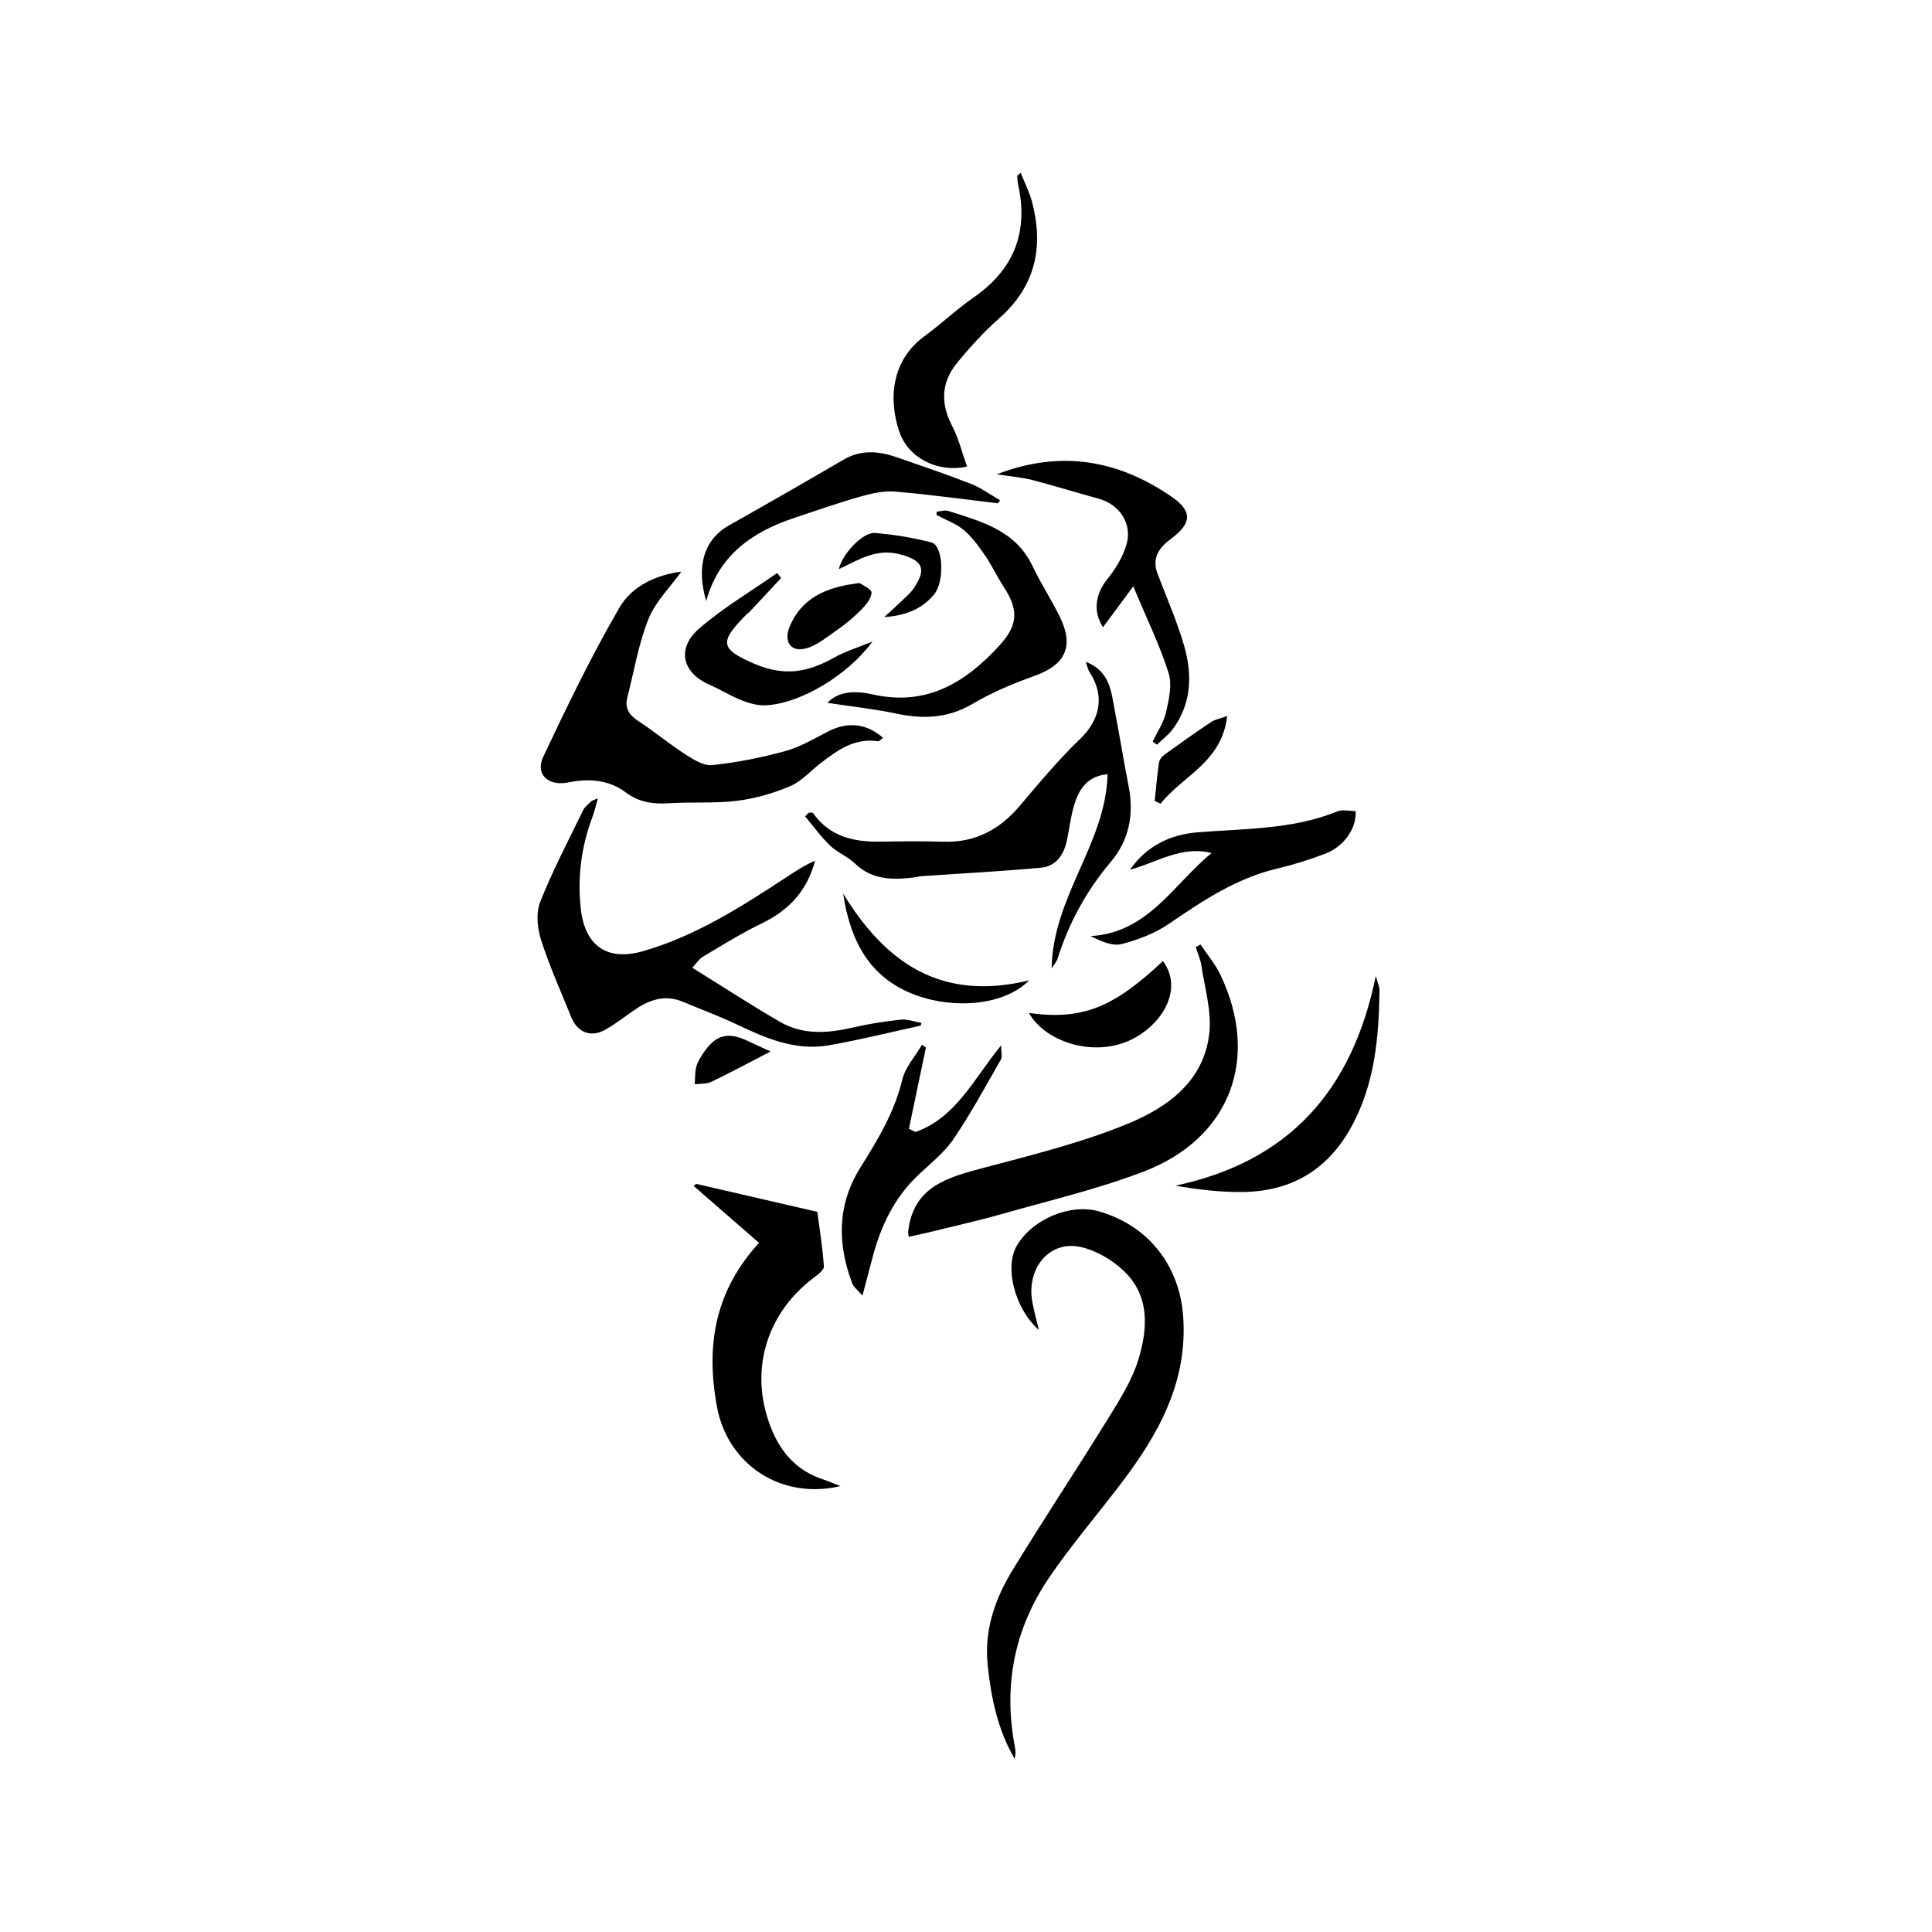 <?xml version="1.0" encoding="iso-8859-1"?>
<!-- Generator: Adobe Illustrator 21.0.0, SVG Export Plug-In . SVG Version: 6.00 Build 0)  -->
<svg version="1.1" id="&#x56FE;&#x5C42;_1" xmlns="http://www.w3.org/2000/svg" xmlns:xlink="http://www.w3.org/1999/xlink" x="0px"
	 y="0px" viewBox="0 0 566.929 566.929" style="enable-background:new 0 0 566.929 566.929;" xml:space="preserve">
<path d="M304.822,390.265c-7.336-6.647-10.004-18.586-6.462-24.703c4.516-7.799,15.68-12.486,24.072-10.106
	c14.451,4.098,23.627,15.808,24.743,30.627c1.451,19.268-7.133,34.659-18.185,49.197c-7.026,9.242-14.622,18.087-21.14,27.67
	c-10.236,15.049-13.51,31.812-10.013,49.786c0.21,1.077,0.212,2.194-0.098,3.382c-4.974-8.561-6.933-17.935-7.922-27.659
	c-1.047-10.299,2.244-19.445,7.426-27.912c9.107-14.88,18.748-29.433,27.914-44.278c3.388-5.487,6.983-11.129,8.853-17.202
	c2.788-9.054,3.491-18.727-4.183-26.074c-3.42-3.274-8.143-6.059-12.716-7.072c-9.267-2.053-16.129,6.435-14.122,16.48
	C303.435,384.626,304.016,386.824,304.822,390.265z M181.805,178.238c-8.242,14.169-15.39,29.004-22.403,43.842
	c-2.396,5.069,1.396,8.679,7.246,7.529c6.148-1.209,11.937-0.881,17.086,2.99c3.844,2.89,8.068,3.405,12.726,3.104
	c6.607-0.426,13.305,0.101,19.848-0.715c5.306-0.662,10.656-2.2,15.578-4.304c3.391-1.45,6.062-4.56,9.093-6.878
	c4.914-3.759,9.895-7.348,16.66-6.283c0.415,0.065,0.949-0.62,1.491-1c-4.943-4.356-10.522-4.805-16.243-1.823
	c-4.082,2.128-8.172,4.529-12.554,5.728c-6.979,1.91-14.16,3.335-21.347,4.087c-2.545,0.266-5.586-1.683-8.002-3.239
	c-4.695-3.023-8.997-6.657-13.683-9.697c-2.755-1.787-4.026-3.807-3.198-7.016c1.981-7.668,3.257-15.62,6.181-22.91
	c2.044-5.097,6.341-9.29,9.648-13.91C192.775,168.666,185.514,171.861,181.805,178.238z M270.385,300.176
	c-2.026-0.357-4.102-1.187-6.067-0.978c-4.748,0.505-9.496,1.267-14.148,2.34c-7.319,1.688-14.576,2.203-21.269-1.674
	c-8.603-4.984-16.944-10.422-25.747-15.881c0.961-1.017,1.874-2.506,3.203-3.3c5.671-3.39,11.315-6.883,17.25-9.758
	c7.947-3.85,13.293-9.621,15.558-18.342c-3.397,1.455-6.329,3.465-9.3,5.416c-12.941,8.5-26.032,16.729-41.088,21.095
	c-10.572,3.066-17.16-1.529-18.353-12.469c-1.01-9.256,0.152-18.174,3.415-26.865c0.603-1.607,0.981-3.3,1.621-5.498
	c-1.155,0.519-1.686,0.62-2.014,0.933c-0.839,0.8-1.846,1.569-2.332,2.571c-4.328,8.91-8.964,17.708-12.597,26.899
	c-1.274,3.224-0.842,7.715,0.26,11.164c2.459,7.693,5.808,15.103,8.838,22.61c1.845,4.571,5.791,6.117,10.036,3.706
	c2.88-1.635,5.526-3.689,8.253-5.589c4.431-3.088,9.075-4.866,14.469-2.601c5.197,2.182,10.504,4.129,15.588,6.548
	c8.645,4.114,17.397,7.943,27.218,6.237c9.054-1.573,17.99-3.822,26.978-5.774C270.232,300.703,270.309,300.44,270.385,300.176z
	 M272.577,361.614c7.211-1.78,14.471-3.392,21.611-5.424c13.864-3.945,27.99-7.266,41.412-12.401
	c25.419-9.726,34.229-33.203,22.524-57.741c-1.513-3.172-3.874-5.94-5.842-8.895c-0.47,0.244-0.94,0.488-1.41,0.732
	c0.564,1.797,1.374,3.558,1.649,5.398c0.972,6.497,2.983,13.139,2.372,19.513c-1.371,14.323-12.191,22.113-23.93,26.946
	c-13.586,5.594-28.057,9.157-42.318,12.948c-10.612,2.82-20.745,5.497-22.163,18.824c-0.017,0.161,0.036,0.33,0.172,1.42
	C268.81,362.456,270.703,362.076,272.577,361.614z M319.701,197.19c4.734,7.214,2.918,14.185-2.717,19.612
	c-6.323,6.089-12.006,12.874-17.682,19.597c-5.953,7.052-13.155,10.908-22.534,10.602c-6.156-0.201-12.325-0.112-18.487-0.027
	c-7.817,0.108-14.85-1.483-19.688-8.364c-0.158-0.225-0.796-0.112-1.21-0.156c-0.376,0.369-0.752,0.737-1.127,1.106
	c2.423,2.882,4.637,5.981,7.336,8.576c2.13,2.048,5.138,3.183,7.263,5.235c4.867,4.7,10.664,4.871,16.764,4.177
	c0.977-0.111,1.94-0.381,2.918-0.449c11.671-0.81,23.362-1.402,35.006-2.49c4.211-0.394,6.573-3.656,7.474-7.744
	c0.819-3.716,1.196-7.564,2.361-11.161c1.395-4.304,3.799-7.972,9.627-8.521c-0.457,20.294-16.088,35.821-16.415,57.018
	c1.044-1.656,1.501-2.135,1.68-2.702c3.333-10.598,8.509-20.101,15.723-28.643c5.3-6.276,6.81-13.846,5.215-22.011
	c-1.46-7.476-2.671-15-4.106-22.481c-1.046-5.454-1.378-11.389-8.497-14.174C319.086,195.544,319.231,196.475,319.701,197.19z
	 M210.383,412.791c3.131,16.937,18.776,27.402,36.218,23.3c-1.975-0.778-3.431-1.448-4.946-1.932
	c-7.323-2.34-12.121-7.39-15.04-14.277c-7.023-16.575-2.244-34.034,12.081-44.873c1.231-0.932,3.14-2.331,3.066-3.397
	c-0.396-5.698-1.322-11.36-1.931-16.008c-12.078-2.792-23.794-5.5-35.51-8.208c-0.252,0.207-0.503,0.415-0.755,0.622
	c6.271,5.461,12.543,10.922,19.16,16.684C210.27,378.346,206.899,393.945,210.383,412.791z M302.929,140.859
	c6.515,1.673,12.935,3.709,19.429,5.469c6.239,1.691,10.066,7.46,8.136,13.675c-1.09,3.51-3.123,6.932-5.456,9.805
	c-3.665,4.513-4.358,9.581-1.373,14.249c2.613-3.528,5.345-7.217,8.889-12.003c3.96,9.478,7.755,17.255,10.357,25.413
	c1.096,3.436,0.105,7.772-0.74,11.518c-0.679,3.011-2.568,5.75-3.92,8.609c0.41,0.305,0.821,0.61,1.231,0.915
	c1.572-1.513,3.395-2.842,4.672-4.573c5.593-7.581,5.753-16.135,3.254-24.667c-2.085-7.118-5.093-13.967-7.738-20.918
	c-1.758-4.619,0.48-7.669,3.93-10.233c6.188-4.6,6.413-8.126,0.014-12.49c-15.551-10.604-32.281-13.697-51.133-6.448
	C296.529,139.812,299.801,140.056,302.929,140.859z M274.767,151.096c2.724,1.452,5.776,2.517,8.083,4.463
	c2.486,2.097,4.452,4.899,6.321,7.616c1.959,2.849,3.4,6.051,5.303,8.944c4.457,6.775,4.321,11.26-1.168,17.266
	c-10.016,10.96-21.461,17.976-37.317,14.368c-4.58-1.042-9.836-1.119-13.187,2.492c6.631,1.009,13.484,1.743,20.196,3.154
	c7.928,1.666,15.216,1.402,22.486-2.905c5.657-3.351,11.861-5.935,18.074-8.152c9.068-3.236,11.707-8.624,7.434-17.359
	c-2.478-5.066-5.604-9.818-8.025-14.907c-4.988-10.487-15.009-13.053-24.719-16.15c-0.983-0.313-2.204,0.121-3.315,0.208
	C274.878,150.455,274.823,150.775,274.767,151.096z M298.506,51.624c0.052,0.805,0.049,1.628,0.224,2.409
	c3.141,14.009-1.129,25.006-13.005,33.235c-5.029,3.485-9.493,7.778-14.445,11.385c-9.279,6.759-10.873,17.835-7.342,28.13
	c2.572,7.499,11.131,12.064,19.829,10.115c-1.452-4.055-2.46-8.257-4.398-11.973c-3.389-6.496-3.184-12.627,1.295-18.194
	c3.837-4.769,8.05-9.333,12.624-13.393c10.709-9.505,13.065-21.105,9.476-34.385c-0.741-2.743-2.082-5.324-3.254-8.245
	C298.691,51.445,298.5,51.541,298.506,51.624z M270.589,306.535c-2.003,3.414-4.948,6.605-5.825,10.287
	c-2.291,9.612-7.264,17.72-12.368,25.912c-6.732,10.807-6.718,22.262-2.311,33.895c0.385,1.016,1.456,1.772,2.992,3.561
	c1.239-4.669,2.154-8.127,3.073-11.584c2.391-8.993,6.315-17.115,13.154-23.654c3.61-3.452,7.711-6.621,10.474-10.678
	c5.099-7.486,9.416-15.51,13.935-23.38c0.454-0.791,0.061-2.07,0.061-4.146c-8.025,9.796-13.216,21.225-25.134,25.432
	c-0.642-0.322-1.284-0.643-1.926-0.965c1.663-7.94,3.327-15.879,4.99-23.819C271.332,307.109,270.961,306.823,270.589,306.535z
	 M320.005,274.69c3.111,1.51,6.395,3.029,9.117,2.337c4.843-1.232,9.8-3.139,13.901-5.944c9.921-6.785,19.797-13.375,31.732-16.199
	c4.825-1.142,9.602-2.64,14.232-4.416c5.497-2.109,9.185-7.61,8.792-12.453c-1.78,0-3.795-0.541-5.337,0.085
	c-13.252,5.375-27.272,5.012-41.148,6.15c-7.822,0.641-14.881,3.972-19.685,10.952c7.888-2.111,15.094-7.146,23.929-4.885
	C344.379,259.388,337.023,273.708,320.005,274.69z M344.915,347.924c6.796,1.194,13.469,1.966,20.126,1.847
	c14.104-0.25,24.685-6.659,31.524-19.149c6.871-12.548,8.065-26.227,8.24-40.125c0.011-0.864-0.439-1.734-1.086-4.116
	C396.796,320.224,378.092,340.867,344.915,347.924z M293.448,146.789c-2.844-1.632-5.542-3.635-8.561-4.821
	c-7.083-2.782-14.311-5.198-21.498-7.712c-5.344-1.87-10.601-2.434-15.837,0.619c-11.144,6.499-22.328,12.932-33.572,19.257
	c-7.453,4.193-9.74,12.068-6.75,22.277c3.671-13.527,13.542-20.337,25.908-24.458c6.431-2.143,12.836-4.39,19.353-6.24
	c3.274-0.93,6.825-1.736,10.155-1.457c10.096,0.846,20.146,2.249,30.214,3.436C293.056,147.39,293.252,147.09,293.448,146.789z
	 M228.049,168.15c-7.673,5.375-15.838,10.184-22.878,16.289c-6.787,5.885-4.952,13.05,3.118,16.542
	c3.197,1.383,6.178,3.288,9.414,4.552c2.22,0.867,4.738,1.555,7.076,1.431c10.14-0.536,23.967-8.773,31.248-18.71
	c-4.281,1.759-7.957,2.863-11.226,4.695c-7.575,4.246-14.427,5.673-23.362,1.859c-10.508-4.485-10.224-6.555-2.302-14.602
	c0.231-0.235,0.552-0.382,0.776-0.622c3.104-3.316,6.198-6.642,9.295-9.965C228.822,169.13,228.435,168.64,228.049,168.15z
	 M334.538,303.616c8.698-5.769,11.718-15.014,6.709-21.581c-14.694,13.782-23.706,17.332-39.311,15.218
	C307.002,306.315,323.121,311.189,334.538,303.616z M268.775,292.025c11.619,4.247,26.119,2.891,33.208-4.346
	c-26.189,6.37-42.326-5.511-54.562-25.446C249.461,275.885,254.981,286.983,268.775,292.025z M231.667,183.989
	c-1.654,4.018,0.131,7.234,4.319,6.401c3.393-0.675,6.466-3.333,9.483-5.402c2.547-1.747,4.968-3.751,7.139-5.944
	c1.422-1.438,3.104-3.405,3.127-5.156c0.015-1.112-2.799-2.262-3.522-2.792C242.192,172.242,235.108,175.629,231.667,183.989z
	 M274.108,174.432c3.116-3.758,2.723-14.363-0.815-15.271c-5.422-1.392-11.028-2.318-16.609-2.757
	c-3.537-0.278-9.659,6.304-10.518,10.601c5.753-2.712,10.975-6.162,17.839-4.369c6.678,1.744,8.076,4.202,4.098,10.023
	c-1.096,1.605-2.69,2.88-4.109,4.252c-1.469,1.42-3.002,2.774-4.507,4.156C265.419,180.697,270.426,178.874,274.108,174.432z
	 M340.56,235.856c6.348-8.167,17.973-12.076,19.555-25.755c-2.262,0.825-3.667,1.057-4.743,1.779
	c-4.624,3.105-9.176,6.319-13.686,9.587c-0.727,0.527-1.465,1.479-1.589,2.323c-0.544,3.722-0.864,7.477-1.265,11.22
	C339.409,235.293,339.984,235.575,340.56,235.856z M219.76,305.611c-6.129-2.968-9.683-2.091-13.403,3.452
	c-0.825,1.229-1.67,2.553-2.031,3.955c-0.425,1.65-0.332,3.433-0.464,5.159c1.639-0.22,3.467-0.047,4.885-0.728
	c5.636-2.706,11.144-5.679,17.378-8.904C223.839,307.494,221.782,306.59,219.76,305.611z"/>
</svg>
